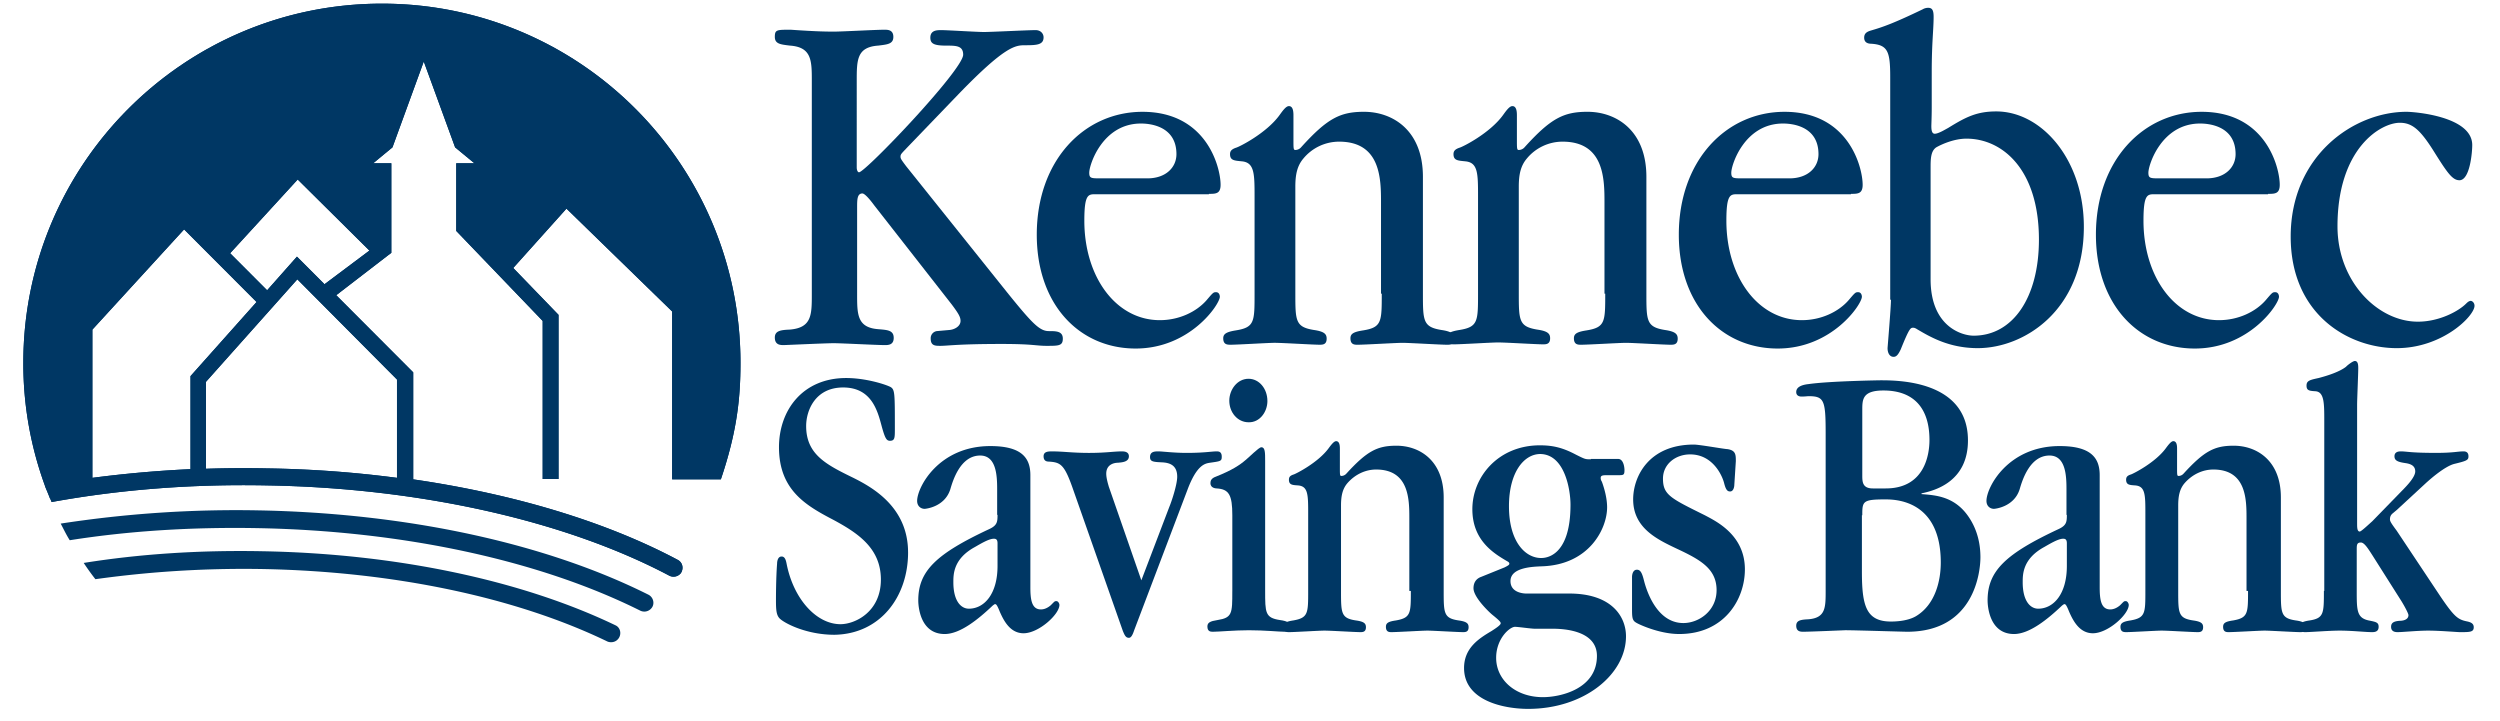 <svg width="163" height="47" fill="none" xmlns="http://www.w3.org/2000/svg"><path d="M59.083 10.84c-.295-.395-.37-.494-.37-.617 0-.173.05-.197.517-.69l3.25-3.378c3.05-3.156 3.715-3.205 4.355-3.205.763 0 1.206-.025 1.206-.518 0-.222-.172-.468-.517-.468-.517 0-2.904.123-3.371.123-.443 0-2.388-.123-2.781-.123-.271 0-.714 0-.714.493 0 .394.246.517 1.033.517.64 0 1.108 0 1.108.592 0 .986-6.374 7.668-6.792 7.668-.074 0-.148-.123-.148-.32V5.291c0-1.38 0-2.219 1.403-2.318.59-.074.984-.098.984-.567 0-.468-.369-.468-.59-.468-.517 0-2.782.123-3.249.123-.443 0-1.107 0-2.855-.123-.91 0-1.033 0-1.033.468 0 .469.393.494.984.567 1.427.1 1.427.987 1.427 2.318v13.88c0 1.357 0 2.195-1.427 2.318-.59.025-.984.074-.984.518 0 .493.369.493.59.493.074 0 2.732-.123 3.249-.123.517 0 2.83.123 3.322.123.222 0 .59 0 .59-.468 0-.493-.393-.518-.984-.567-1.427-.099-1.402-.987-1.402-2.367v-5.572c0-.493 0-.912.344-.912.172 0 .566.493.763.764l5.07 6.484c.443.592.566.814.566 1.06 0 .37-.419.567-.714.592l-.837.074a.468.468 0 00-.394.493c0 .468.296.468.64.468.468 0 1.132-.123 3.987-.123 2.067 0 2.215.123 2.929.123.787 0 1.058 0 1.058-.468 0-.493-.443-.493-.91-.493-.591 0-1.059-.469-2.634-2.416l-6.67-8.334z" fill="#003764"/><path d="M71.782 11.629c-.64 0-.763 0-.763-.37 0-.518.861-3.205 3.371-3.205.419 0 2.314.074 2.314 1.997 0 .863-.69 1.578-1.895 1.578h-3.027zm7.038 1.01c.443 0 .763 0 .763-.591 0-1.11-.886-4.758-5.094-4.758-3.79 0-6.891 3.155-6.891 8.012 0 4.561 2.78 7.422 6.448 7.422 3.544 0 5.488-2.885 5.488-3.378 0-.099-.05-.296-.246-.296-.172 0-.197.025-.615.518-.665.764-1.797 1.306-3.052 1.306-2.855 0-4.922-2.81-4.922-6.484 0-1.701.246-1.726.713-1.726h7.408v-.024zm11.271 6.509c0 1.825 0 2.195-1.206 2.392-.64.098-.836.222-.836.518 0 .419.27.419.467.419.468 0 2.51-.124 2.929-.124.443 0 2.486.124 2.904.124.197 0 .468 0 .468-.395 0-.296-.148-.468-.837-.567-1.206-.197-1.206-.592-1.206-2.416v-7.57c0-3.056-1.993-4.24-3.84-4.24-1.55 0-2.386.42-4.084 2.293a.511.511 0 01-.394.197c-.123 0-.123-.098-.123-.665V7.51c0-.296-.05-.592-.296-.592-.197 0-.418.321-.615.592-.861 1.184-2.633 2.071-2.83 2.12-.295.1-.394.222-.394.42 0 .419.296.419.763.468.837.074.837.814.837 2.342v6.287c0 1.825 0 2.195-1.206 2.392-.615.098-.837.222-.837.518 0 .419.27.419.492.419.443 0 2.461-.124 2.855-.124.517 0 2.51.124 2.929.124.197 0 .467 0 .467-.395 0-.296-.147-.468-.836-.567-1.206-.197-1.206-.592-1.206-2.416V12.17c0-.789.123-1.356.516-1.824a3.021 3.021 0 012.339-1.11c2.731 0 2.731 2.466 2.731 3.994v5.917h.05z" fill="#003764"/><path d="M104.661 19.148c0 1.825 0 2.195-1.206 2.392-.64.098-.836.222-.836.518 0 .419.27.419.467.419.468 0 2.51-.124 2.929-.124.443 0 2.485.124 2.904.124.197 0 .467 0 .467-.395 0-.296-.147-.468-.836-.567-1.206-.197-1.206-.592-1.206-2.416v-7.57c0-3.056-1.994-4.24-3.839-4.24-1.551 0-2.388.42-4.086 2.293a.511.511 0 01-.394.197c-.123 0-.123-.098-.123-.665V7.51c0-.296-.049-.592-.295-.592-.197 0-.418.321-.615.592-.862 1.184-2.633 2.071-2.83 2.12-.296.1-.394.222-.394.42 0 .419.295.419.763.468.837.074.837.789.837 2.318v6.287c0 1.824 0 2.194-1.206 2.391-.616.099-.837.222-.837.518 0 .419.27.419.492.419.443 0 2.437-.123 2.855-.123.517 0 2.51.123 2.929.123.196 0 .467 0 .467-.395 0-.295-.148-.468-.837-.566-1.206-.198-1.206-.592-1.206-2.417V12.17c0-.789.123-1.356.517-1.824a3.021 3.021 0 012.338-1.11c2.732 0 2.732 2.466 2.732 3.994v5.917h.049zm8.982-7.519c-.64 0-.763 0-.763-.37 0-.518.862-3.205 3.372-3.205.418 0 2.313.074 2.313 1.997 0 .863-.689 1.578-1.895 1.578h-3.027zm7.039 1.01c.443 0 .763 0 .763-.591 0-1.11-.886-4.758-5.095-4.758-3.79 0-6.891 3.155-6.891 8.012 0 4.561 2.781 7.422 6.448 7.422 3.544 0 5.488-2.885 5.488-3.378 0-.099-.049-.296-.246-.296-.172 0-.197.025-.615.518-.665.764-1.797 1.306-3.052 1.306-2.854 0-4.922-2.81-4.922-6.484 0-1.701.246-1.726.714-1.726h7.408v-.024zm5.193-1.676c0-.567 0-1.109.369-1.356.345-.197 1.157-.567 1.969-.567 2.338 0 4.725 1.997 4.725 6.583 0 3.772-1.698 6.263-4.257 6.263-.763 0-2.806-.592-2.806-3.674v-7.249zm-2.584 8.58c0 .493-.222 3.107-.222 3.156 0 .296.123.567.394.567.172 0 .295-.123.468-.493.566-1.405.64-1.405.812-1.405.123 0 .246.098.295.123.837.493 2.067 1.208 3.913 1.208 2.978 0 6.916-2.416 6.916-7.914 0-4.389-2.757-7.52-5.71-7.52-1.28 0-1.993.37-3.15 1.085-.148.074-.615.37-.861.37-.173 0-.222-.197-.222-.493 0-.124.025-.592.025-1.208V4.676c0-1.873.123-2.76.123-3.575 0-.394-.074-.591-.345-.591a.693.693 0 00-.369.098c-1.895.913-2.609 1.16-3.371 1.381-.247.074-.443.173-.443.468 0 .321.246.395.467.395 1.083.074 1.231.518 1.231 2.17v14.521h.049zm17.547-7.914c-.64 0-.763 0-.763-.37 0-.518.861-3.205 3.371-3.205.419 0 2.314.074 2.314 1.997 0 .863-.689 1.578-1.895 1.578h-3.027zm7.038 1.01c.443 0 .763 0 .763-.591 0-1.11-.886-4.758-5.094-4.758-3.79 0-6.891 3.155-6.891 8.012 0 4.561 2.781 7.422 6.448 7.422 3.544 0 5.488-2.885 5.488-3.378 0-.099-.049-.296-.246-.296-.173 0-.197.025-.616.518-.664.764-1.796 1.306-3.051 1.306-2.855 0-4.922-2.81-4.922-6.484 0-1.701.246-1.726.713-1.726h7.408v-.024zm4.528 2.121c0-5.104 2.83-6.755 4.061-6.755.788 0 1.304.419 2.166 1.775.91 1.454 1.255 1.972 1.722 1.972.689 0 .837-1.824.837-2.293 0-1.898-3.839-2.17-4.282-2.17-3.445 0-7.555 2.86-7.555 8.137 0 5.079 3.765 7.273 6.915 7.273 2.978 0 5.07-2.096 5.07-2.762 0-.197-.148-.32-.246-.32-.123 0-.246.123-.296.173-.516.517-1.772 1.183-3.15 1.183-2.633 0-5.242-2.638-5.242-6.213zM59.206 36.012c0-2.958-2.338-4.24-3.568-4.857-1.772-.863-3.077-1.528-3.077-3.377 0-1.011.591-2.515 2.412-2.515 1.846 0 2.24 1.504 2.51 2.515.222.813.32.961.542.961.32 0 .32-.197.32-.789 0-2.293 0-2.54-.271-2.712-.32-.172-1.624-.591-2.904-.591-2.83 0-4.38 2.095-4.38 4.511 0 2.786 1.747 3.797 3.543 4.734 1.6.863 3.101 1.85 3.101 3.895 0 2.12-1.698 2.91-2.633 2.91-1.575 0-3.076-1.652-3.52-3.97-.049-.246-.122-.443-.32-.443-.27 0-.295.37-.295.468-.073.937-.073 2.244-.073 2.367 0 .666.024 1.01.27 1.233.394.345 1.797 1.035 3.544 1.035 2.978-.05 4.8-2.465 4.8-5.375zm5.833.888c0 1.825-.862 2.786-1.87 2.786-.493 0-1.01-.468-1.01-1.726 0-.517 0-1.528 1.403-2.293.345-.197.91-.542 1.23-.542.124 0 .247.025.247.296v1.48zm0-3.328c0 .468-.025.69-.566.936-3.421 1.603-4.602 2.713-4.602 4.636 0 .394.123 2.194 1.722 2.194 1.01 0 2.19-.962 3.126-1.85 0 0 .123-.098.147-.098.074 0 .123 0 .32.493.271.617.69 1.406 1.55 1.406.985 0 2.339-1.233 2.339-1.85 0-.074-.074-.246-.197-.246-.123 0-.123.025-.37.271-.172.148-.393.271-.64.271-.614 0-.688-.665-.688-1.454v-7.298c0-1.085-.517-1.899-2.609-1.899-3.371 0-4.774 2.688-4.774 3.575 0 .346.246.518.492.518.024 0 1.304-.098 1.673-1.282.173-.592.665-2.194 1.945-2.194 1.033 0 1.107 1.257 1.107 2.17v1.7h.025zm7.26-1.824c-.025-.099-.172-.543-.172-.863 0-.666.615-.715.763-.715.27-.025.713-.05.713-.42 0-.32-.344-.32-.467-.32-.517 0-1.034.099-2.141.099-1.059 0-1.698-.099-2.388-.099-.246 0-.566 0-.566.32 0 .321.222.346.345.346.763.05 1.009.172 1.575 1.8l3.249 9.245c.123.296.196.444.393.444.123 0 .222-.123.345-.493l3.47-9.147c.615-1.652 1.157-1.726 1.476-1.775.69-.099.763-.099.763-.395 0-.345-.221-.345-.344-.345-.296 0-.812.099-1.944.099-.837 0-1.6-.099-1.822-.099-.246 0-.566 0-.566.37 0 .296.197.32.788.345.443.025.984.148.984.937 0 .518-.369 1.627-.516 1.972l-1.822 4.783-2.116-6.09z" fill="#003764"/><path d="M82.635 26.15c0-.813-.541-1.454-1.23-1.454-.739 0-1.255.715-1.255 1.43 0 .765.54 1.406 1.255 1.406.738.024 1.23-.69 1.23-1.381zm-2.289 12.402c0 1.43 0 1.726-.96 1.874-.492.074-.664.173-.664.42 0 .344.222.344.37.344.368 0 1.402-.098 2.337-.098 1.034 0 1.969.098 2.314.098.147 0 .369 0 .369-.32 0-.247-.123-.37-.665-.444-.96-.148-.96-.468-.96-1.923v-8.432c0-.567 0-.912-.246-.912-.172 0-.861.715-1.033.838-.37.32-.886.666-1.945 1.085-.27.098-.344.246-.344.419 0 .32.344.345.418.345.788.05 1.01.42 1.01 1.75v4.956z" fill="#003764"/><path d="M91.987 38.528c0 1.454 0 1.75-.96 1.923-.517.074-.665.172-.665.419 0 .345.222.345.37.345.369 0 1.993-.099 2.338-.099.344 0 1.968.099 2.313.099.148 0 .369 0 .369-.32 0-.247-.123-.37-.664-.444-.96-.148-.96-.469-.96-1.948v-6.065c0-2.441-1.6-3.378-3.076-3.378-1.256 0-1.92.345-3.274 1.825a.438.438 0 01-.32.147c-.098 0-.098-.074-.098-.517v-1.282c0-.247-.05-.469-.246-.469-.148 0-.345.271-.492.469-.69.936-2.117 1.651-2.264 1.7-.247.075-.32.173-.32.346 0 .345.246.345.59.37.665.05.665.616.665 1.849v5.03c0 1.454 0 1.75-.96 1.923-.492.074-.665.172-.665.419 0 .345.222.345.394.345.345 0 1.944-.099 2.289-.099.418 0 1.993.099 2.338.099.148 0 .37 0 .37-.32 0-.247-.124-.37-.665-.444-.96-.148-.96-.469-.96-1.948v-5.547c0-.617.098-1.085.418-1.455.517-.592 1.206-.888 1.87-.888 2.166 0 2.166 1.973 2.166 3.205v4.71h.099z" fill="#003764"/><path d="M101.166 40.992c.566 0 2.954.025 2.954 1.775 0 2.145-2.363 2.688-3.52 2.688-1.796 0-3.051-1.134-3.051-2.564 0-1.258.886-2.022 1.23-2.022.197 0 1.058.123 1.255.123h1.132zm1.231-8.086c0 3.476-1.698 3.476-1.92 3.476-1.009 0-2.092-1.036-2.092-3.378 0-2.219.985-3.402 2.043-3.402 1.6.024 1.969 2.342 1.969 3.304zm1.329-2.96c-.369 0-.369 0-.96-.295-.837-.444-1.477-.616-2.363-.616-2.707 0-4.405 2.046-4.405 4.166 0 2.047 1.403 2.885 2.289 3.403.05.024.123.074.123.148s-.074.123-.32.246l-1.526.617c-.27.098-.492.32-.492.74 0 .59 1.034 1.577 1.255 1.75.517.419.517.468.517.542 0 .123-.443.395-.59.493-.837.493-1.797 1.11-1.797 2.416 0 2.145 2.609 2.663 4.184 2.663 3.642 0 6.374-2.244 6.374-4.734 0-1.282-.936-2.81-3.766-2.786h-2.731c-.124 0-1.034-.024-1.034-.813 0-.888 1.427-.937 2.043-.962 3.1-.098 4.257-2.465 4.257-3.846 0-.616-.197-1.282-.344-1.677a.406.406 0 01-.074-.246c0-.148.123-.173.393-.173h.788c.32 0 .369-.024.369-.345 0-.05-.024-.715-.418-.715h-1.772v.025zm2.682 9.666c0 .616 0 .838.271.986.098.074 1.476.74 2.805.74 2.929 0 4.283-2.244 4.283-4.216 0-2.244-1.871-3.131-2.609-3.526-2.24-1.11-2.732-1.331-2.732-2.391 0-.937.812-1.578 1.772-1.578 1.477 0 2.092 1.38 2.215 1.874.123.493.246.542.394.542.221 0 .27-.32.27-.42l.099-1.552c0-.42 0-.715-.566-.79-.172 0-1.821-.295-2.166-.295-2.953 0-3.962 2.095-3.962 3.575 0 1.874 1.575 2.613 2.879 3.23 1.526.715 2.56 1.306 2.56 2.687 0 1.356-1.157 2.145-2.166 2.145-1.796 0-2.436-2.268-2.559-2.737-.123-.493-.222-.74-.468-.74-.295 0-.32.395-.32.469v1.997zm15.013-6.016c0-.912.024-1.035 1.501-1.035.664 0 3.617.049 3.617 4.117 0 1.159-.344 2.737-1.624 3.501-.59.345-1.452.345-1.624.345-1.624 0-1.895-1.035-1.895-3.254v-3.674h.025zm.689-1.75c-.689 0-.689-.444-.689-.863v-4.24c0-.691 0-1.283 1.378-1.283 1.944 0 3.002 1.11 3.002 3.23 0 .961-.32 3.156-2.855 3.156h-.836zm-3.077 6.656c0 1.11 0 1.776-1.107 1.874-.468.025-.812.05-.812.42 0 .394.295.394.467.394.419 0 2.732-.099 2.732-.099.64 0 3.79.099 4.036.099 4.405 0 4.775-3.945 4.775-4.857 0-.863-.197-1.775-.739-2.589-.91-1.38-2.165-1.455-3.101-1.529v-.049c.837-.172 3.027-.74 3.027-3.451 0-3.92-4.602-3.92-5.709-3.92-.025 0-3.298.049-4.676.246-.468.05-.812.197-.812.518 0 .296.295.296.344.296.05 0 .197 0 .443-.025 1.034 0 1.132.247 1.132 2.416v10.256zm15.726-1.602c0 1.825-.861 2.786-1.87 2.786-.493 0-1.009-.468-1.009-1.726 0-.517 0-1.528 1.402-2.293.345-.197.911-.542 1.231-.542.123 0 .246.025.246.296v1.48zm0-3.328c0 .468-.025.69-.566.936-3.421 1.603-4.602 2.713-4.602 4.636 0 .394.123 2.194 1.723 2.194 1.009 0 2.19-.962 3.125-1.85 0 0 .123-.098.148-.098.074 0 .123 0 .32.493.27.617.689 1.406 1.55 1.406.984 0 2.338-1.233 2.338-1.85 0-.074-.074-.246-.197-.246-.123 0-.123.025-.369.271-.172.148-.394.271-.64.271-.615 0-.689-.665-.689-1.454v-7.298c0-1.085-.517-1.899-2.609-1.899-3.371 0-4.774 2.688-4.774 3.575 0 .346.246.518.492.518.025 0 1.305-.098 1.674-1.282.172-.592.664-2.194 1.944-2.194 1.034 0 1.107 1.257 1.107 2.17v1.7h.025z" fill="#003764"/><path d="M146.572 38.528c0 1.454 0 1.75-.96 1.923-.517.074-.665.172-.665.419 0 .345.222.345.37.345.369 0 1.993-.099 2.338-.099.344 0 1.968.099 2.313.099.148 0 .369 0 .369-.32 0-.247-.123-.37-.664-.444-.96-.148-.96-.469-.96-1.948v-6.065c0-2.441-1.6-3.378-3.076-3.378-1.256 0-1.92.345-3.274 1.825a.436.436 0 01-.32.147c-.098 0-.098-.074-.098-.517v-1.282c0-.247-.049-.469-.246-.469-.148 0-.345.271-.492.469-.689.936-2.117 1.651-2.264 1.7-.246.075-.32.173-.32.346 0 .345.246.345.59.37.665.05.665.616.665 1.849v5.03c0 1.454 0 1.75-.96 1.923-.492.074-.664.172-.664.419 0 .345.221.345.393.345.345 0 1.944-.099 2.289-.099.418 0 1.993.099 2.338.099.148 0 .369 0 .369-.32 0-.247-.123-.37-.664-.444-.96-.148-.96-.469-.96-1.948v-5.547c0-.617.098-1.085.418-1.455.517-.592 1.206-.888 1.871-.888 2.165 0 2.165 1.973 2.165 3.205v4.71h.099z" fill="#003764"/><path d="M151.518 38.527c0 1.455 0 1.775-.91 1.923-.517.074-.665.173-.665.42 0 .345.222.345.369.345.345 0 1.551-.099 2.24-.099.787 0 1.673.099 2.092.099.147 0 .443 0 .443-.346 0-.295-.173-.32-.665-.419-.763-.172-.763-.665-.763-1.947V35.84c0-.296 0-.469.271-.469.221 0 .468.395.738.814l1.92 3.033c.197.32.443.789.443.887 0 .32-.394.37-.542.37-.443.025-.59.148-.59.395 0 .345.32.345.443.345.295 0 1.304-.099 1.969-.099.762 0 1.895.099 2.067.099.664 0 .91 0 .91-.32 0-.247-.197-.321-.393-.37-.616-.124-.837-.247-1.772-1.628l-2.855-4.29c-.345-.468-.443-.616-.443-.74 0-.172.049-.27.148-.37l.295-.246 1.87-1.726c.32-.296 1.28-1.134 1.895-1.282.812-.197.911-.246.911-.493 0-.271-.172-.32-.32-.32-.394 0-.665.098-1.797.098-1.673 0-1.895-.098-2.288-.098-.099 0-.419 0-.419.32 0 .271.197.37.714.444.344.05.64.172.64.542 0 .37-.542.937-.886 1.282l-1.92 1.973c-.172.148-.713.666-.812.666-.172 0-.172-.272-.172-.543v-7.742c0-.32.074-1.997.074-2.342 0-.197 0-.493-.222-.493-.147 0-.566.345-.566.37-.443.345-1.23.592-1.796.74-.566.123-.788.172-.788.493 0 .32.172.345.591.37.566.049.566.788.566 1.947v11.07h-.025zM42.447 39.685c.27-.27.172-.74-.172-.912-6.694-3.353-15.751-5.325-25.496-5.498a75.2 75.2 0 00-12.822.863c.196.37.369.74.59 1.085 3.913-.616 7.999-.863 12.207-.789 9.573.173 18.457 2.12 24.98 5.375a.6.6 0 00.713-.123z" fill="#003764"/><path d="M40.231 41.733c.32-.271.271-.789-.098-.962-6.103-2.934-14.323-4.684-23.109-4.832-3.987-.074-7.875.173-11.567.764.246.37.492.715.763 1.06A70.14 70.14 0 0117 37.099c8.637.148 16.66 1.849 22.616 4.733.197.075.443.05.615-.098 0 .025 0 .025 0 0zM47 31.254c1.033-3.057 1.28-5.227 1.28-7.594C48.28 10.717 37.82.238 24.9.238 11.98.238 1.52 10.717 1.52 23.66a23.2 23.2 0 001.403 7.989c.024.098.074.197.098.27.025.025.025.075.05.1.049.147.122.295.172.443 0 0 0 .025.024.025.025.074.074.172.099.246 4.454-.813 9.18-1.183 14.052-1.084 10.066.172 19.54 2.342 26.235 5.892a.61.61 0 00.738-.172c.197-.296.123-.69-.197-.863-4.676-2.49-10.656-4.29-17.252-5.252v-6.977l-5.02-5.03 3.396-2.613.197-.148v-5.843h-1.181l1.255-1.036L27.63 4.01l2.043 5.597 1.255 1.036h-1.181v4.413l5.635 5.868v10.305h1.034v-10.7l-2.953-3.057 3.47-3.87 6.89 6.705v10.947H47zM6.023 21.491l5.98-6.534 4.725 4.734-4.307 4.832v6.065a77.111 77.111 0 00-6.398.567v-9.664zm19.86 3.254v6.41a73.125 73.125 0 00-8.466-.616 71.519 71.519 0 00-3.987.025v-5.67l5.956-6.682 6.497 6.533zm-4.725-6.213l-1.797-1.8-1.944 2.195-2.412-2.416 4.405-4.808 4.676 4.635-2.928 2.194z" fill="#003764"/><path d="M47 31.254c1.033-3.057 1.28-5.227 1.28-7.594C48.28 10.717 37.82.238 24.9.238 11.98.238 1.52 10.717 1.52 23.66a23.2 23.2 0 001.403 7.989c.024.098.074.197.098.27.025.025.025.075.05.1.049.147.122.295.172.443 0 0 0 .025.024.025.025.074.074.172.099.246 4.454-.813 9.18-1.183 14.052-1.084 10.066.172 19.54 2.342 26.235 5.892a.61.61 0 00.738-.172c.197-.296.123-.69-.197-.863-4.676-2.49-10.656-4.29-17.252-5.252v-6.977l-5.02-5.03 3.396-2.613.197-.148v-5.843h-1.181l1.255-1.036L27.63 4.01l2.043 5.597 1.255 1.036h-1.181v4.413l5.635 5.868v10.305h1.034v-10.7l-2.953-3.057 3.47-3.87 6.89 6.705v10.947H47zM6.023 21.491l5.98-6.534 4.725 4.734-4.307 4.832v6.065a77.111 77.111 0 00-6.398.567v-9.664zm19.86 3.254v6.41a73.125 73.125 0 00-8.466-.616 71.519 71.519 0 00-3.987.025v-5.67l5.956-6.682 6.497 6.533zm-4.725-6.213l-1.797-1.8-1.944 2.195-2.412-2.416 4.405-4.808 4.676 4.635-2.928 2.194z" fill="#003764"/></svg>